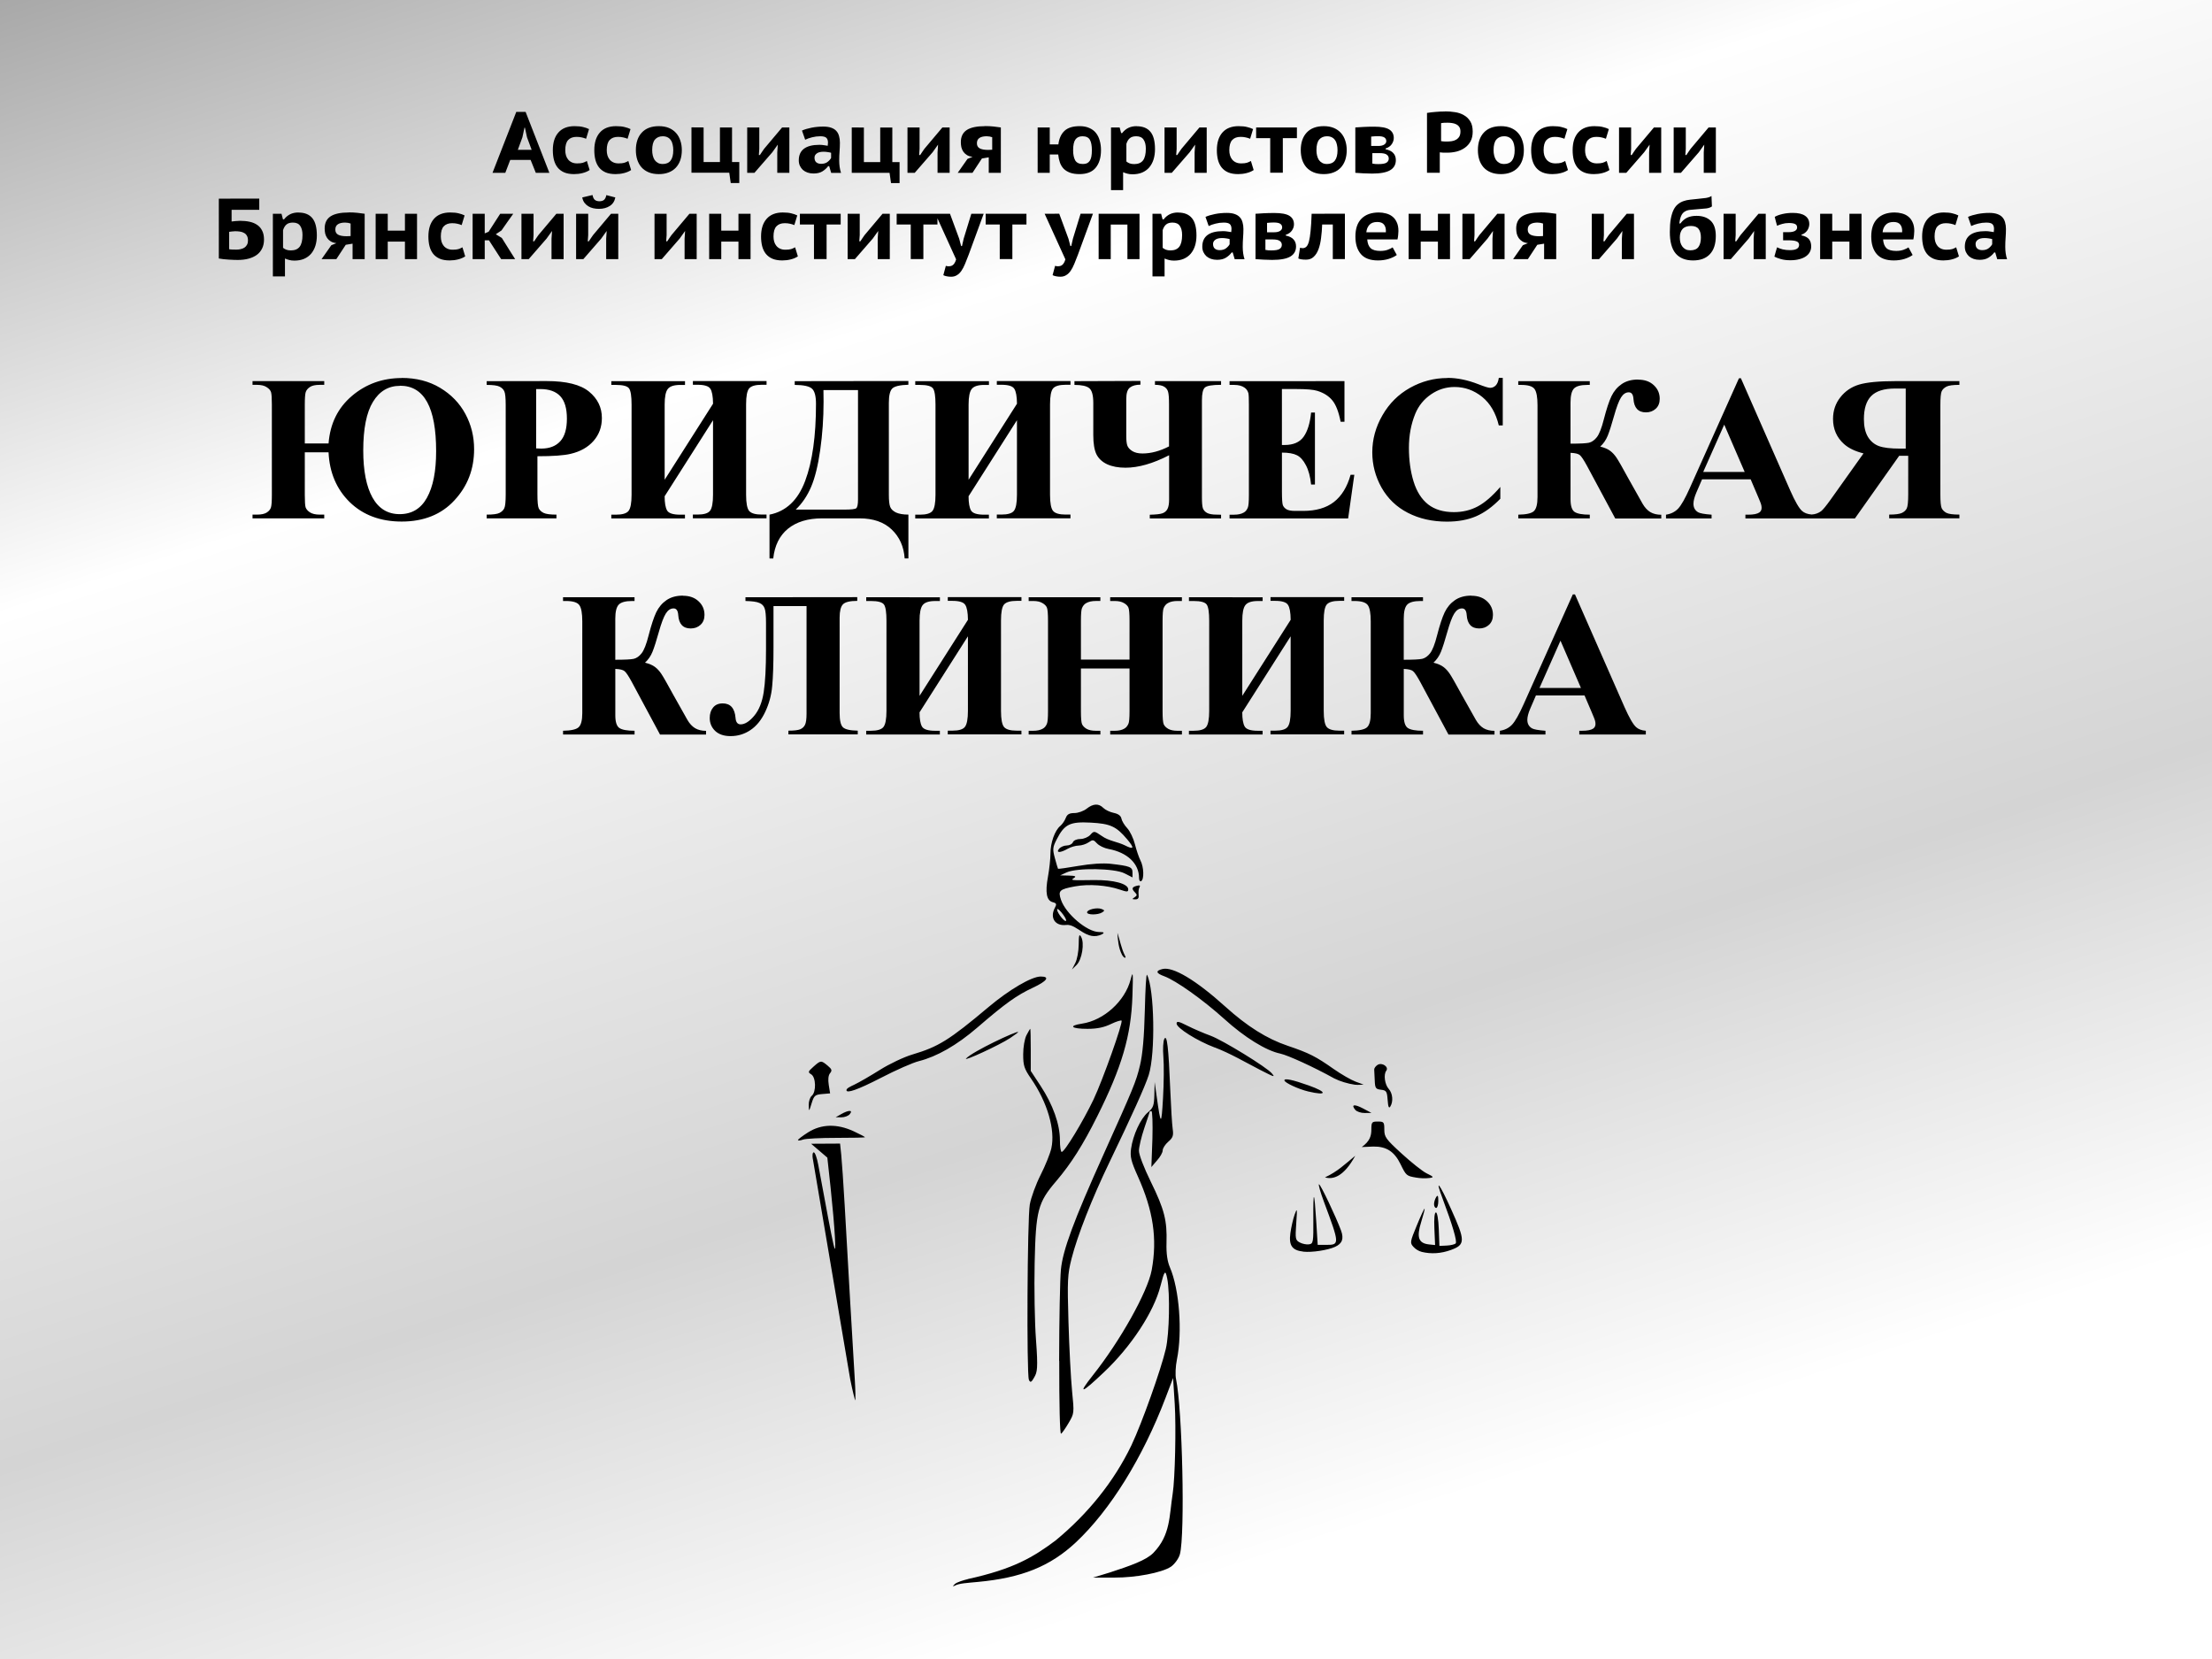 <svg width="1024" height="768" version="1.1" viewBox="0 0 1024 768" xmlns="http://www.w3.org/2000/svg"><rect x="0" y="0" width="1024" height="768" fill="#333333" stroke="none"/><defs><linearGradient id="a" x2="301" y2="917" gradientUnits="userSpaceOnUse"><stop stop-color="#a8a8a8" offset="0"/><stop stop-color="#fff" offset=".28"/><stop stop-color="#d4d4d4" offset=".67"/><stop stop-color="#fff" offset=".9"/></linearGradient></defs><rect width="1024" height="768" fill="url(#a)" stop-color="#000000"/><path d="m448 731c21.2-4.66 30.3-10.1 40.7-17.9 14.8-12.2 27-27.2 35.1-44.1 4.87-10.3 13.6-34.8 15.9-44.6 1.62-6.94 1.99-25.7 0.64-32.5-0.85-4.31-1.27-3.84-3.15 3.5-3.04 11.9-13.5 27.9-26.1 39.8-10.5 10-12.4 10.6-5.34 1.67 12.9-16.2 25.5-38.8 27.4-48.9 2.66-14.5 0.75-27.5-6.41-43.4-3.15-7.04-3.65-9.07-3.14-12.8 0.862-6.29 4.42-14 7.77-16.8 2.51-2.11 2.88-3.14 3.01-8.23l0.14-5.81 0.916 6.5c1.94 13.8 2.2 13.9 2.95 1 0.4-6.88 0.48-15.5 0.176-19.1-0.309-3.7-0.11-7.42 0.446-8.42 1.24-2.21 1.94 3.86 2.76 24 0.313 7.7 0.81 15.7 1.1 17.7 0.445 3.09 0.11 4.06-2.05 5.93-1.42 1.23-2.58 3.03-2.58 4.01 0 0.97-1.15 3.03-2.55 4.57l-2.69 3.15 0.484-13.1c0.19-7.01-0.01-12.8-0.45-12.8-0.437 0-0.8 0.11-0.8 0.25s-1.13 3.56-2.5 7.6-2.49 8.78-2.49 10.5c0 1.83 2.32 7.9 5.47 14.3 6.39 13 7.59 18.1 7.29 28.3-0.15 5.14 0.44 8.71 1.55 11.3 4.4 10.2 5.89 29.9 3.26 42.8-0.624 3.05-0.805 7.1-0.4 9 2.95 13.9 4.23 72 1.79 81.1-0.6 2.22-2.77 4.85-4.2 5.79-4.21 2.76-16.3 5.05-26 5h-10l7.77-2.37c9.45-3.09 16.9-5.67 20.2-9.12 7.96-8.25 7.26-17 8.9-27.4 1.07-6.67 1.62-30.8 0.94-41.5l-0.762-12-3.42 9c-10.6 27.9-25.7 52.2-41.6 67.1-11.9 11.1-25 16.4-45.4 18.3-5.07 0.487-8.48 0.64-10.5 1.66-1.08 0.55-1.31 0.486-0.132-0.67 0.906-0.89 4.46-1.93 6-2.27zm42.3-101c0.035-18.9 0.408-37.9 0.83-42.3 0.86-8.94 5.91-22.6 19.6-53 13.9-30.9 15.2-33.9 17-41.5 1.23-5.16 1.93-13.1 2.24-25.4 0.251-9.86 0.62-17.3 1.03-16.5 3.4 6.52 3.96 36.4 0.764 46.4-1.69 5.28-7.84 18.9-18.2 40.4-8.01 16.6-14.8 33.9-17.5 44.5-1.88 7.42-2.01 9.96-1.43 29.6 0.347 11.8 1.1 26.1 1.66 31.8 1.02 10.2 1 10.3-1.58 14.7-1.44 2.46-3.02 4.72-3.52 5.02-0.534 0.33-0.879-13.5-0.842-33.7zm-114-93.3c-0.333-1.88-0.154-3.25 0.43-3.25 0.55 0 1.48 2.59 2.06 5.75 7.78 42.1 8.29 44.3 7.7 33.2-0.25-4.68-1.14-14.8-1.97-22.5l-1.52-14-7.51-6.43 13.4-0.075 0.55 5.25c0.303 2.89 1.01 13.4 1.58 23.2 0.566 9.9 1.69 29.7 2.51 44 0.813 14.3 1.78 30.6 2.14 36.2s0.442 10.2 0.175 10.2c-0.91-3.25-2.04-8.45-2.27-9.82-5.54-32.8-11.6-68-17.3-102zm100 102c-1.09-2.86-0.724-74.7 0.422-81.1 0.585-3.26 2.84-9.44 5.01-13.7s4.4-9.84 4.96-12.3c1.91-8.52-1.8-21.3-9.41-32.3-3.17-4.6-3.62-6.02-3.62-11.2 0-3.37 0.661-7.22 1.53-8.89 0.84-1.62 1.63-2.95 1.75-2.95s0.224 4.39 0.224 9.75v9.75l4.6 7c5.65 8.59 8.9 17.7 8.9 25 0 3.02 0.371 5.5 0.825 5.5 1.34 0 9.87-14.1 14.7-24.2 4.36-9.2 13.8-35.8 13-36.6-0.224-0.224-2.39 0.375-4.79 1.54-3.11 1.51-6.19 2.28-11 2.28-7.49 0-9.02-1.43-2.51-2.41 10.1-1.51 19.9-10.4 22.5-20.4 1.12-4.3 1.2-3.44 0.844 7.53-0.59 18.4-4.9 33-16.3 55.8-6.59 13.2-12.1 21.9-19 30-8.49 9.91-9.43 13.5-9.97 38-0.255 11.6 0.026 27.5 0.623 35.4 1.01 13.4 0.545 15-0.754 17.3-0.916 1.59-1.77 3.23-2.53 1.23zm127-59.3c-5.17-0.583-6.73-2.84-5.94-8.58 0.377-2.74 1.26-6.58 1.96-8.54 1.18-3.28 1.24-2.97 0.743 4.09-0.5 7.12-0.384 7.72 1.65 8.81 1.2 0.644 3.12 1.03 4.27 0.858 1.97-0.297 2.07-0.904 2-11.8-0.098-13.9 0.439-13.4 1.35 1.25l0.668 10.8h3.94c6.27 0 6.25-0.35-0.996-19.8-1.69-4.54-2.75-8.25-2.34-8.25 0.699 0 7.89 15.1 10.2 21.4 1.39 3.8 0.572 6.04-2.76 7.56-3.41 1.56-10.8 2.67-14.7 2.23zm54.9 0.137c-1.47-0.358-2.93-1.28-3.88-2.34-1.66-1.83-1.59-2.28 1.57-9.93 1.82-4.41 3.43-7.89 3.59-7.74 0.153 0.154-0.564 2.96-1.59 6.24-2.2 6.99-1.23 9.76 3.57 10.3l2.89 0.297-0.329-7.55c-0.207-4.76 0.054-7.55 0.708-7.55 0.602 0 1.16 3.25 1.33 7.75l0.29 7.75 3.36-0.159c1.85-0.088 3.72-0.538 4.17-1 0.784-0.811-1.47-8.52-6.04-20.7-3.73-9.91-1.56-7.28 3.85 4.67 6.69 14.8 6.8 16.6-0.1 19.1-4.5 1.62-9.04 1.92-13.4 0.862zm5.66-22.1c0-0.96 0.452-2.42 0.985-3.25 0.736-1.14 0.973-0.716 0.985 1.75 8e-3 1.79-0.435 3.25-0.985 3.25s-0.99-0.79-0.985-1.75zm-8.28-12.3c-4.46-0.743-4.65-0.917-7.23-6.21-2.85-5.85-6.55-8.25-12.6-8.16l-5.35 0.233c3.8-2.76 4.42-5.16 4.44-8.12 0.019-3.43 0.209-3.69 3-3.69 2.8 0 3 0.25 3 3.75 4.9e-4 3.41 0.724 4.41 8.05 11.1 4.43 4.05 9.57 8.15 11.5 9.11 3.37 1.64 3.56 1.89 1.29 2.18-2.08 0.267-4.36 0.097-6.11-0.193zm-28.2-10.1c-5.32 9.76-10.3 11.1-14 10 5.83-2.71 9.16-6.03 14-10zm-258-7.26c0-0.324 2.11-1.93 4.7-3.57 6.14-3.9 13.4-4.07 21.1-0.514 2.89 1.34 5.25 2.59 5.25 2.76 0 0.174-5.96 0.307-13.2 0.296-7.29-0.011-14.3 0.348-15.5 0.798-1.24 0.45-2.25 0.552-2.25 0.228zm20-12c3.49-2 5.66-2 4 0-0.685 0.825-2.43 1.48-3.87 1.46l-2.63-0.035zm238-2.02c-2.07-2.49-0.43-2.76 3.68-0.592l3.84 2.03-3.13 0.044c-1.72 0.024-3.7-0.642-4.39-1.48zm-253-2.1c-0.058-1.72 0.57-3.69 1.4-4.37 2.14-1.78 1.97-8.62-0.25-9.95-1.6-0.96-1.51-1.26 1.06-3.55 3.34-2.98 3.53-2.99 6.56-0.464 1.95 1.62 2.15 2.24 1.12 3.47-0.8 0.964-1.02 2.91-0.616 5.43l0.63 3.93-3.67 0.31c-3.31 0.281-3.79 0.7-4.9 4.31-1.22 3.95-1.23 3.96-1.33 0.87zm268-2.42c-0.287-4.02-0.584-4.48-3.07-4.77-2.45-0.282-2.77-0.746-2.9-4.25-0.083-2.16-0.195-4.45-0.25-5.07-0.055-0.628 0.65-1.61 1.57-2.19 2.05-1.29 5.35 0.948 4.01 2.72-1.33 1.74-0.695 6.38 1.15 8.42 1.83 2.02 2.17 5.86 0.726 8.14-0.653 1.03-1.01 0.168-1.23-3zm-36.7-3.95c-4.62-1.09-11.1-4.12-11.1-5.17 0-1.08 3.81-0.281 11.3 2.38 8.66 3.08 8.58 4.86-0.125 2.8zm-210-3.27c2.06-0.97 7.32-4.02 11.7-6.77 4.37-2.75 11.1-5.94 15-7.09 12-3.58 16.9-6.53 35.4-22.1 9.25-7.77 19.7-14 24-14 4.44-1e-3 2.96 2.1-3.6 5.17-7.54 3.53-12.7 7.19-25.8 18.5-9.49 8.17-18.7 13.4-27 15.5-2.75 0.675-10.6 4.12-17.4 7.65-11.5 5.93-15.7 7.09-16.1 5.99-0.322-0.969 1.74-1.87 3.8-2.84zm222-2.78c-9.59-5.32-21.4-10.7-25-11.5-6.51-1.33-16.5-7.47-26-16.1-10-9-22.3-17.7-27.7-19.7-3.88-1.4-4.16-2.52-0.855-3.35 4.87-1.22 15.5 5.12 29.1 17.4 10.1 9.13 19.3 14.9 28.8 18.1 10 3.39 13.1 4.95 21.4 10.8 3.51 2.45 8.05 5.07 10.1 5.82l3.72 1.37s-2.68 0.255-4 0.07c-3.3-0.461-7.06-1.63-9.56-2.91zm-55.3-14.3c-8.16-3.07-17.7-9.07-17.7-11.1 0-1.24 0.944-1.05 4.98 0.994 2.74 1.39 7.58 3.48 10.8 4.65 5.65 2.09 26 14.6 28.3 17.4 1.61 1.93 1.36 1.86-5.55-1.67-7.1-3.69-13.6-7.51-20.8-10.3zm-91-7.22c0 0.188-1.69 1.46-3.75 2.82-5.07 3.35-21.8 11-20.4 9.48 2.96-3.26 23.5-12.9 24.2-12.3zm26.4-31.9c0.851-1.65 1.56-5.48 1.58-8.5 0.03-4.45 0.244-5.14 1.12-3.63 1.65 2.85 0.42 10.5-2.09 13l-2.16 2.14zm19.5-14c1.17 3.42 1.79 7.14 3.41 10.4 0.953 1.54-0.217 1.61-1.26-0.177-1.75-3.38-1.94-7.06-2.15-10.2zm-23.7-3.63c-5.14 0.618-7.73-3.31-5.23-7.99 0.898-1.68 0.732-2.1-1.01-2.55-2.87-0.75-3.56-4.47-2.21-11.8 0.63-3.42 1.15-8.25 1.15-10.7 0-5.02 2.01-10.7 4.55-12.8 0.914-0.759 2.05-2.41 2.53-3.67 0.651-1.71 1.66-2.29 3.99-2.29 1.71 0 4.26-0.9 5.66-2 3.09-2.43 5.59-2.54 7.77-0.36 0.9 0.9 3.07 1.93 4.82 2.29 2.07 0.423 3.3 1.33 3.53 2.61 0.194 1.08 1.4 3.09 2.69 4.46s2.89 4.74 3.58 7.47c0.684 2.73 1.84 6.11 2.56 7.5 1.56 2.98 1.75 8.65 0.331 9.53-0.55 0.34-1-0.323-1-1.47 0-6.67-5.44-11.8-14.1-13.4-1.99-0.36-4.41-1.53-5.38-2.6-1.59-1.75-1.97-1.8-3.86-0.48-1.15 0.808-3.23 1.48-4.62 1.5-1.39 0.019-3.65 0.679-5.03 1.46-3.49 2-5.66 2-4 0 0.685-0.825 2.27-1.5 3.52-1.5s2.53-0.675 2.85-1.5c0.327-0.852 1.82-1.5 3.45-1.5 1.58 0 3.66-0.862 4.61-1.92 1.7-1.88 1.8-1.87 5.29 0.5 3.16 2.31 7.5 2.77 10.6 4.31 4.36 2.22 4.69 1.42 1.13-2.8-4.98-5.92-7.75-7.19-16.8-7.67-9.65-0.517-12.2 0.722-15.8 7.81-1.86 3.64-1.94 4.5-0.813 8.66 0.688 2.54 1.34 4.73 1.45 4.89 0.109 0.151 4.38-0.446 9.48-1.33 5.8-1 11.4-1.36 14.9-0.963 8.95 1.02 10.1 1.48 10.1 4.02v2.28l-3.71-1.89c-4.62-2.35-22-2.63-26.8-0.428l-3 1.37 4 0.097c2.97 0.072 3.61 0.346 2.5 1.07-1.8 1.16-1.77 1.16 9.14 1.01 9.18-0.132 15.9 1.69 15.9 4.32 0 1.22-0.558 1.24-3.81 0.122-6.04-2.08-14.4-2.7-20.8-1.53-7.27 1.34-7.96 2-6.52 6.23 2.2 6.47 12 14.8 17.5 14.9 2.37 0.012 2.75 0.244 1.6 0.985-7.23 3.69-11.6-4.86-16.7-4.25zm-1.45-4.83c-1.21-1.64-2.41-2.78-2.67-2.53-0.684 0.684 2.7 5.52 3.87 5.52 0.554 0 0.013-1.34-1.2-2.99zm11.1-0.993c0-1.32 4.58-2.4 6.72-1.57 1.48 0.567 1.51 0.795 0.252 1.59-1.95 1.24-6.97 1.22-6.97-0.02zm22-6.99c1.19-0.751 1.24-1.2 0.25-2.18-1.74-1.74-1.55-2.53 0.76-3.13 1.35-0.35 1.77-0.147 1.28 0.633-0.396 0.636-0.59 2.17-0.43 3.41 0.209 1.62-0.219 2.25-1.53 2.23-1.53-0.013-1.58-0.166-0.33-0.96z"/><path d="m186 175c-8.87 0-16.6 2.77-23.1 8.3-6.47 5.5-10.1 12.8-10.8 22h-11v-18c0-2.94 0.141-4.86 0.422-5.77 0.312-0.938 0.969-1.73 1.97-2.39s2.5-0.984 4.5-0.984h2.11v-1.73h-33.2v1.73h2.11c1.91 0 3.39 0.359 4.45 1.08 1.09 0.688 1.77 1.47 2.02 2.34 0.25 0.844 0.375 2.75 0.375 5.72v41.8c0 2.94-0.141 4.88-0.422 5.81-0.281 0.906-0.922 1.69-1.92 2.34s-2.5 0.984-4.5 0.984h-2.11v1.73h33.2v-1.73h-2.11c-1.91 0-3.41-0.344-4.5-1.03-1.06-0.719-1.73-1.5-2.02-2.34-0.25-0.875-0.375-2.8-0.375-5.77v-19.7h11c0.438 9.41 3.72 17.1 9.84 23.1 6.16 5.97 14.2 8.95 24 8.95 10.2 0 18.4-3.27 24.4-9.8 6.09-6.53 9.14-14.4 9.14-23.7 0-5.91-1.34-11.3-4.03-16.3s-6.58-9.03-11.7-12.1c-5.09-3.06-11-4.59-17.9-4.59zm484 0c-6.06 0-11.8 1.5-17.2 4.5-5.37 3-9.66 7.22-12.8 12.7-3.16 5.44-4.73 11.2-4.73 17.2 0 5.75 1.42 11.2 4.27 16.3 2.88 5.09 6.94 9 12.2 11.7 5.28 2.72 11.3 4.08 18.1 4.08 5.16 0 9.66-0.828 13.5-2.48 3.88-1.69 7.59-4.39 11.2-8.11v-5.48c-3.69 4.28-7.2 7.3-10.5 9.05-3.31 1.75-6.97 2.62-11 2.62-4.88 0-8.84-1.19-11.9-3.56-3.06-2.41-5.31-5.94-6.75-10.6-1.44-4.69-2.16-9.88-2.16-15.6 0-5.78 0.984-11 2.95-15.8 1.53-3.69 3.95-6.67 7.27-8.95 3.31-2.28 6.95-3.42 10.9-3.42 4.75 0 9 1.53 12.8 4.59 3.75 3.06 6.31 7.47 7.69 13.2h1.83v-22h-1.83c-0.219 1.59-0.703 2.77-1.45 3.52-0.719 0.719-1.58 1.08-2.58 1.08-0.781 0-2.61-0.563-5.48-1.69-4.97-1.94-9.69-2.91-14.2-2.91zm135 0.141-22.7 50.7c-2.16 4.84-3.97 8.05-5.44 9.61-1.47 1.53-3.34 2.47-5.62 2.81v1.73h21.1v-1.73c-3.31-0.25-5.39-0.625-6.23-1.12-1.44-0.844-2.16-2.16-2.16-3.94 0-1.34 0.438-3.05 1.31-5.11l2.67-6.19h22.5l3.38 7.92c0.875 2.06 1.34 3.23 1.41 3.52 0.188 0.594 0.281 1.17 0.281 1.73 0 0.937-0.344 1.66-1.03 2.16-1 0.687-2.73 1.03-5.2 1.03h-1.27v1.73h50.7l20.5-29h4.17v17.8c0 3.44-0.219 5.61-0.656 6.52-0.406 0.875-1.14 1.58-2.2 2.11s-3.05 0.797-5.95 0.797v1.73h32.5v-1.73c-2.94 0-4.94-0.266-6-0.797-1.03-0.562-1.77-1.28-2.2-2.16-0.406-0.875-0.609-3.03-0.609-6.47v-41.2c0-3.44 0.203-5.59 0.609-6.47 0.438-0.906 1.19-1.62 2.25-2.16s3.05-0.797 5.95-0.797v-1.73h-29.5c-7.69 0-13.3 0.531-16.9 1.59-3.56 1.06-6.47 3.03-8.72 5.91-2.25 2.84-3.38 6.19-3.38 10 0 4.69 1.69 8.56 5.06 11.6 2.16 1.94 5.17 3.39 9.05 4.36l-15.3 21.5c-2 2.78-3.42 4.52-4.27 5.2-1.27 0.964-2.75 1.49-4.43 1.59-1.93-0.159-3.42-0.719-4.48-1.68-1.41-1.28-3.2-4.39-5.39-9.33l-22.9-52.1zm-46.7 0.562c-3.03 0-5.56 0.703-7.59 2.11-2 1.37-3.58 3.25-4.73 5.62-1.12 2.37-2.3 5.94-3.52 10.7-1.03 4.06-2.11 6.81-3.23 8.25-1.12 1.41-2.34 2.27-3.66 2.58-1.31 0.281-4.16 0.422-8.53 0.422v-19c0-3.19 0.516-5.34 1.55-6.47 1.06-1.16 3.16-1.73 6.28-1.73h1.08v-1.73h-33.1v1.73h1.36c3.22 0 5.28 0.641 6.19 1.92 0.906 1.28 1.36 3.78 1.36 7.5v42.5c0 3.34-0.578 5.53-1.73 6.56-1.12 1-3.52 1.53-7.17 1.59v1.73h33.1v-1.73c-3.41 0-5.75-0.422-7.03-1.27-1.25-0.844-1.88-2.8-1.88-5.86v-21.5c2.16 0.094 3.58 0.438 4.27 1.03 0.719 0.562 1.83 2.22 3.33 4.97l13.1 24.4h21.3v-1.73c-1.97 0-3.66-0.406-5.06-1.22-1.38-0.844-2.56-2.12-3.56-3.84l-6.47-11.5c-2.87-5.28-4.75-8.56-5.62-9.84-0.875-1.31-1.86-2.38-2.95-3.19-1.06-0.812-2.59-1.47-4.59-1.97 1.5-1.38 2.66-3.06 3.47-5.06 0.812-2.03 1.78-5.06 2.91-9.09 1.16-4.12 2.23-6.98 3.23-8.58s2.2-2.39 3.61-2.39c1.31 0 2.03 1.03 2.16 3.09 0.281 4.12 2.2 6.19 5.77 6.19 1.81 0 3.33-0.563 4.55-1.69 1.22-1.12 1.83-2.66 1.83-4.59 0-2.5-0.906-4.59-2.72-6.28-1.81-1.72-4.22-2.58-7.22-2.58zm-533 0.75v1.73c2.91 0 4.89 0.266 5.95 0.797s1.8 1.25 2.2 2.16c0.438 0.875 0.656 3.03 0.656 6.47v41.2c0 3.44-0.219 5.59-0.656 6.47-0.406 0.875-1.14 1.59-2.2 2.16-1.03 0.531-3.02 0.797-5.95 0.797v1.73h32.3v-1.73c-2.87 0-4.86-0.266-5.95-0.797-1.06-0.531-1.81-1.23-2.25-2.11-0.406-0.906-0.609-3.08-0.609-6.52v-17.6c7.22 0 12.3-0.375 15.4-1.12 4.5-1.06 8.03-3.06 10.6-6 2.56-2.94 3.84-6.47 3.84-10.6 0-4.87-1.98-8.94-5.95-12.2-3.97-3.25-10.5-4.88-19.6-4.88zm57.7 0v1.73h2.11c3.34 0 5.39 0.562 6.14 1.69 0.75 1.12 1.12 3.59 1.12 7.41v41.8c0 3.78-0.469 6.27-1.41 7.45-0.938 1.16-2.89 1.73-5.86 1.73h-2.11v1.73h34.1v-1.73h-2.2c-3.31 0-5.34-0.656-6.09-1.97-0.75-1.34-1.12-3.53-1.12-6.56l22.4-35.2v34.5c0 3.78-0.469 6.27-1.41 7.45-0.906 1.16-2.84 1.73-5.81 1.73h-2.11v1.73h34.1v-1.73h-2.2c-2.91 0-4.84-0.547-5.81-1.64-0.969-1.12-1.45-3.64-1.45-7.55v-41.8c0-3.81 0.469-6.28 1.41-7.41 0.969-1.12 2.92-1.69 5.86-1.69h2.2v-1.73h-34.1v1.73h2.11c3.19 0 5.17 0.609 5.95 1.83 0.812 1.19 1.23 3.5 1.27 6.94l-22.4 35.2v-34.8c0-3.59 0.484-6 1.45-7.22 0.969-1.25 2.89-1.88 5.77-1.88h2.2v-1.73zm84.9 0v1.73c4.09 0.031 6.75 0.609 7.97 1.73 1.25 1.09 1.88 3.44 1.88 7.03 0 14.9-1.67 26.8-5.02 35.7-3.31 8.87-8.83 14.1-16.5 15.6v20.3h1.73c0.625-5.97 2.91-10.6 6.84-13.8 3.97-3.19 9.22-4.78 15.8-4.78h17.3c6.31 0 11.3 1.72 14.9 5.16 3.62 3.44 5.62 7.91 6 13.4h1.73v-20.3c-2.44 0-4.36-0.328-5.77-0.984-1.38-0.688-2.27-1.56-2.67-2.62-0.406-1.06-0.609-2.94-0.609-5.62v-42.5c0-3.41 0.531-5.62 1.59-6.66s3.55-1.61 7.45-1.73v-1.73zm55.8 0v1.73h2.11c3.34 0 5.39 0.562 6.14 1.69 0.75 1.12 1.12 3.59 1.12 7.41v41.8c0 3.78-0.469 6.27-1.41 7.45-0.938 1.16-2.89 1.73-5.86 1.73h-2.11v1.73h34.1v-1.73h-2.2c-3.31 0-5.34-0.656-6.09-1.97-0.75-1.34-1.12-3.53-1.12-6.56l22.4-35.2v34.5c0 3.78-0.469 6.27-1.41 7.45-0.906 1.16-2.84 1.73-5.81 1.73h-2.11v1.73h34.1v-1.73h-2.2c-2.91 0-4.84-0.547-5.81-1.64-0.969-1.12-1.45-3.64-1.45-7.55v-41.8c0-3.81 0.469-6.28 1.41-7.41 0.969-1.12 2.92-1.69 5.86-1.69h2.2v-1.73h-34.1v1.73h2.11c3.19 0 5.17 0.609 5.95 1.83 0.812 1.19 1.23 3.5 1.27 6.94l-22.4 35.2v-34.8c0-3.59 0.484-6 1.45-7.22 0.969-1.25 2.89-1.88 5.77-1.88h2.2v-1.73zm73.7 0v1.73c3.31 0 5.59 0.5 6.84 1.5s1.88 3.28 1.88 6.84v14.9c0 3.88 0.484 6.83 1.45 8.86 1 2 2.66 3.55 4.97 4.64 2.34 1.06 5.17 1.59 8.48 1.59 6 0 12.7-1.92 20.2-5.77v20.5c0 1.94-0.25 3.39-0.75 4.36s-1.28 1.64-2.34 2.02c-1.03 0.375-2.98 0.594-5.86 0.656v1.73h33v-1.73c-1.06-0.031-1.77-0.047-2.11-0.047-1.94 0-3.41-0.266-4.41-0.797-0.969-0.562-1.61-1.3-1.92-2.2-0.281-0.938-0.422-2.59-0.422-4.97v-44.9c0-3.16 0.453-5.14 1.36-5.95 0.906-0.844 3.41-1.27 7.5-1.27v-1.73h-30.6v1.73c1.94 0 3.38 0.297 4.31 0.891s1.53 1.39 1.78 2.39c0.281 1 0.422 2.91 0.422 5.72v19.5c-4.25 2.19-8.34 3.28-12.3 3.28-1.94 0-3.52-0.375-4.73-1.12-1.22-0.781-1.98-1.66-2.3-2.62s-0.469-2.42-0.469-4.36v-17.1c0-2.72 0.578-4.5 1.73-5.34 1.16-0.875 2.77-1.31 4.83-1.31v-1.73zm71.8 0v1.73h2.11c2.06 0 3.69 0.438 4.88 1.31 0.844 0.594 1.42 1.44 1.73 2.53 0.156 0.656 0.234 2.42 0.234 5.3v41.8c0 3.19-0.172 5.16-0.516 5.91-0.438 1.06-1.06 1.81-1.88 2.25-1.12 0.656-2.61 0.984-4.45 0.984h-2.11v1.73h54.9l2.86-20.2h-1.73c-1.56 5.62-4.14 9.81-7.73 12.6-3.56 2.75-8.31 4.12-14.2 4.12h-3.8c-1.81 0-3.12-0.25-3.94-0.75s-1.38-1.14-1.69-1.92c-0.281-0.781-0.422-2.92-0.422-6.42v-17.9c3.03 0 5.34 0.406 6.94 1.22 1.59 0.781 2.98 2.33 4.17 4.64 1.22 2.31 2.02 5.28 2.39 8.91h1.78v-33.3h-1.78c-0.5 4.94-1.66 8.67-3.47 11.2s-4.73 3.8-8.77 3.8h-1.27v-25.9h6.56c4.81 0 8.09 0.281 9.84 0.844 3 0.938 5.31 2.41 6.94 4.41 1.66 2 2.94 5.3 3.84 9.89h1.78v-18.8zm-384 2.11c11.2 0 16.7 10.1 16.7 30.3 0 9.34-1.42 16.5-4.27 21.6-2.81 5.03-7 7.55-12.6 7.55-5.53 0-9.73-2.56-12.6-7.69-2.84-5.12-4.27-12.4-4.27-21.8 0-10.1 1.5-17.6 4.5-22.5 3-4.94 7.16-7.41 12.5-7.41zm692 1.31h5.02v27.8h-2.67c-4.34 0-7.59-0.391-9.75-1.17-2.16-0.812-3.86-2.25-5.11-4.31-1.22-2.09-1.83-4.81-1.83-8.16 0-4.84 1.12-8.42 3.38-10.7 2.28-2.31 5.94-3.47 11-3.47zm-629 0.234h1.92c4.09 0 7.17 1.09 9.23 3.28s3.09 5.64 3.09 10.4c0 4.75-1.03 8.27-3.09 10.5-2.06 2.25-5 3.38-8.81 3.38-0.531 0-1.31-0.031-2.34-0.094zm133 0.469h16v50.6c0 2.31-0.281 3.69-0.844 4.12-0.531 0.406-2.33 0.609-5.39 0.609h-22.6c2.97-2.84 5.34-6.33 7.12-10.5 1.78-4.16 3.19-9.86 4.22-17.1 1.03-7.25 1.55-14.7 1.55-22.3zm417 16 9.47 21.9h-19.2zm-70.1 78.6-22.7 50.7c-2.16 4.84-3.97 8.05-5.44 9.61-1.47 1.53-3.34 2.47-5.62 2.81v1.73h21.1v-1.73c-3.31-0.25-5.39-0.625-6.23-1.12-1.44-0.844-2.16-2.16-2.16-3.94 0-1.34 0.438-3.05 1.31-5.11l2.67-6.19h22.5l3.38 7.92c0.875 2.06 1.34 3.23 1.41 3.52 0.188 0.594 0.281 1.17 0.281 1.73 0 0.937-0.344 1.66-1.03 2.16-1 0.687-2.73 1.03-5.2 1.03h-1.27v1.73h30.8v-1.73c-1.94-0.156-3.44-0.719-4.5-1.69-1.41-1.28-3.2-4.39-5.39-9.33l-22.9-52.1zm-412 0.562c-3.03 0-5.56 0.703-7.59 2.11-2 1.37-3.58 3.25-4.73 5.62-1.12 2.37-2.3 5.94-3.52 10.7-1.03 4.06-2.11 6.81-3.23 8.25-1.12 1.41-2.34 2.27-3.66 2.58-1.31 0.281-4.16 0.422-8.53 0.422v-19c0-3.19 0.516-5.34 1.55-6.47 1.06-1.16 3.16-1.73 6.28-1.73h1.08v-1.73h-33.1v1.73h1.36c3.22 0 5.28 0.641 6.19 1.92s1.36 3.78 1.36 7.5v42.5c0 3.34-0.578 5.53-1.73 6.56-1.12 1-3.52 1.53-7.17 1.59v1.73h33.1v-1.73c-3.41 0-5.75-0.422-7.03-1.27-1.25-0.844-1.88-2.8-1.88-5.86v-21.5c2.16 0.094 3.58 0.438 4.27 1.03 0.719 0.562 1.83 2.22 3.33 4.97l13.1 24.4h21.3v-1.73c-1.97 0-3.66-0.406-5.06-1.22-1.38-0.844-2.56-2.12-3.56-3.84l-6.47-11.5c-2.88-5.28-4.75-8.56-5.62-9.84-0.875-1.31-1.86-2.38-2.95-3.19-1.06-0.812-2.59-1.47-4.59-1.97 1.5-1.38 2.66-3.06 3.47-5.06 0.812-2.03 1.78-5.06 2.91-9.09 1.16-4.12 2.23-6.98 3.23-8.58s2.2-2.39 3.61-2.39c1.31 0 2.03 1.03 2.16 3.09 0.281 4.12 2.2 6.19 5.77 6.19 1.81 0 3.33-0.563 4.55-1.69 1.22-1.12 1.83-2.66 1.83-4.59 0-2.5-0.906-4.59-2.72-6.28-1.81-1.72-4.22-2.58-7.22-2.58zm365 0c-3.03 0-5.56 0.703-7.59 2.11-2 1.37-3.58 3.25-4.73 5.62-1.12 2.37-2.3 5.94-3.52 10.7-1.03 4.06-2.11 6.81-3.23 8.25-1.12 1.41-2.34 2.27-3.66 2.58-1.31 0.281-4.16 0.422-8.53 0.422v-19c0-3.19 0.516-5.34 1.55-6.47 1.06-1.16 3.16-1.73 6.28-1.73h1.08v-1.73h-33.1v1.73h1.36c3.22 0 5.28 0.641 6.19 1.92s1.36 3.78 1.36 7.5v42.5c0 3.34-0.578 5.53-1.73 6.56-1.12 1-3.52 1.53-7.17 1.59v1.73h33.1v-1.73c-3.41 0-5.75-0.422-7.03-1.27-1.25-0.844-1.88-2.8-1.88-5.86v-21.5c2.16 0.094 3.58 0.438 4.27 1.03 0.719 0.562 1.83 2.22 3.33 4.97l13.1 24.4h21.3v-1.73c-1.97 0-3.66-0.406-5.06-1.22-1.38-0.844-2.56-2.12-3.56-3.84l-6.47-11.5c-2.88-5.28-4.75-8.56-5.62-9.84-0.875-1.31-1.86-2.38-2.95-3.19-1.06-0.812-2.59-1.47-4.59-1.97 1.5-1.38 2.66-3.06 3.47-5.06 0.812-2.03 1.78-5.06 2.91-9.09 1.16-4.12 2.23-6.98 3.23-8.58s2.2-2.39 3.61-2.39c1.31 0 2.03 1.03 2.16 3.09 0.281 4.12 2.2 6.19 5.77 6.19 1.81 0 3.33-0.563 4.55-1.69 1.22-1.12 1.83-2.66 1.83-4.59 0-2.5-0.906-4.59-2.72-6.28-1.81-1.72-4.22-2.58-7.22-2.58zm-336 0.75v1.73c3.09 0.062 5.23 0.359 6.42 0.891 1.22 0.5 2.03 1.33 2.44 2.48 0.438 1.12 0.656 3.39 0.656 6.8v12c0 8.78-0.359 15.5-1.08 20.1-0.719 4.62-2.19 8.27-4.41 10.9-2.22 2.62-4.31 3.94-6.28 3.94-1.41 0-2.19-1-2.34-3-0.375-4.47-2.36-6.7-5.95-6.7-1.94 0-3.42 0.641-4.45 1.92-1.03 1.25-1.55 2.86-1.55 4.83 0 2.37 0.844 4.38 2.53 6 1.69 1.59 4.06 2.39 7.12 2.39 3.38 0 6.45-0.938 9.23-2.81s5.05-4.67 6.8-8.39c1.78-3.75 2.86-7.7 3.23-11.9 0.406-4.16 0.609-10.2 0.609-18.1v-19h15.3v49.8c0 2.47-0.234 4.19-0.703 5.16-0.469 0.969-1.23 1.67-2.3 2.11-1.03 0.406-2.83 0.609-5.39 0.609v1.73h32.1v-1.73c-3.59-0.062-5.89-0.594-6.89-1.59-1-1-1.5-3.19-1.5-6.56v-44.2c0-2.97 0.5-5 1.5-6.09s3.22-1.64 6.66-1.64v-1.73zm55.9 0v1.73h2.11c3.34 0 5.39 0.562 6.14 1.69 0.75 1.12 1.12 3.59 1.12 7.41v41.8c0 3.78-0.469 6.27-1.41 7.45-0.938 1.16-2.89 1.73-5.86 1.73h-2.11v1.73h34.1v-1.73h-2.2c-3.31 0-5.34-0.656-6.09-1.97-0.75-1.34-1.12-3.53-1.12-6.56l22.4-35.2v34.5c0 3.78-0.469 6.27-1.41 7.45-0.906 1.16-2.84 1.73-5.81 1.73h-2.11v1.73h34.1v-1.73h-2.2c-2.91 0-4.84-0.547-5.81-1.64-0.969-1.12-1.45-3.64-1.45-7.55v-41.8c0-3.81 0.469-6.28 1.41-7.41 0.969-1.12 2.92-1.69 5.86-1.69h2.2v-1.73h-34.1v1.73h2.11c3.19 0 5.17 0.609 5.95 1.83 0.812 1.19 1.23 3.5 1.27 6.94l-22.4 35.2v-34.8c0-3.59 0.484-6 1.45-7.22 0.969-1.25 2.89-1.88 5.77-1.88h2.2v-1.73zm75.2 0v1.73h2.11c1.78 0 3.19 0.312 4.22 0.938 1.06 0.594 1.77 1.3 2.11 2.11s0.516 2.84 0.516 6.09v41.8c0 3.19-0.172 5.16-0.516 5.91-0.438 1.06-1.06 1.81-1.88 2.25-1.12 0.656-2.61 0.984-4.45 0.984h-2.11v1.73h33.2v-1.73h-2.11c-1.78 0-3.2-0.297-4.27-0.891-1.03-0.625-1.73-1.34-2.11-2.16-0.344-0.812-0.516-2.84-0.516-6.09v-19.7h22.5v19.7c0 3.19-0.172 5.16-0.516 5.91-0.469 1.06-1.11 1.81-1.92 2.25-1.09 0.656-2.58 0.984-4.45 0.984h-2.06v1.73h33.2v-1.73h-2.06c-1.78 0-3.2-0.297-4.27-0.891-1.06-0.625-1.77-1.34-2.11-2.16s-0.516-2.84-0.516-6.09v-41.8c0-3.19 0.172-5.16 0.516-5.91 0.469-1.06 1.11-1.81 1.92-2.25 1.09-0.656 2.58-0.984 4.45-0.984h2.06v-1.73h-33.2v1.73h2.06c1.78 0 3.2 0.312 4.27 0.938 1.06 0.594 1.77 1.3 2.11 2.11s0.516 2.84 0.516 6.09v18h-22.5v-18c0-3.19 0.172-5.16 0.516-5.91 0.469-1.06 1.11-1.81 1.92-2.25 1.12-0.656 2.61-0.984 4.45-0.984h2.11v-1.73zm74.2 0v1.73h2.11c3.34 0 5.39 0.562 6.14 1.69 0.75 1.12 1.12 3.59 1.12 7.41v41.8c0 3.78-0.469 6.27-1.41 7.45-0.938 1.16-2.89 1.73-5.86 1.73h-2.11v1.73h34.1v-1.73h-2.2c-3.31 0-5.34-0.656-6.09-1.97-0.75-1.34-1.12-3.53-1.12-6.56l22.4-35.2v34.5c0 3.78-0.469 6.27-1.41 7.45-0.906 1.16-2.84 1.73-5.81 1.73h-2.11v1.73h34.1v-1.73h-2.2c-2.91 0-4.84-0.547-5.81-1.64-0.969-1.12-1.45-3.64-1.45-7.55v-41.8c0-3.81 0.469-6.28 1.41-7.41 0.969-1.12 2.92-1.69 5.86-1.69h2.2v-1.73h-34.1v1.73h2.11c3.19 0 5.17 0.609 5.95 1.83 0.812 1.19 1.23 3.5 1.27 6.94l-22.4 35.2v-34.8c0-3.59 0.484-6 1.45-7.22 0.969-1.25 2.89-1.88 5.77-1.88h2.2v-1.73zm172 20.1 9.47 21.9h-19.2z"/><path d="m669 51.6c-1.47 0-2.93 0.068-4.4 0.201-1.47 0.107-2.8 0.265-4 0.479v27.7h5.92v-9.46c0.16 0.027 0.399 0.053 0.719 0.08s0.653 0.053 1 0.08h1.72c1.49 0 2.95-0.175 4.36-0.521 1.41-0.373 2.67-0.945 3.76-1.72 1.12-0.773 2.01-1.77 2.68-3 0.667-1.25 1-2.76 1-4.52 0-2-0.387-3.6-1.16-4.8-0.773-1.23-1.77-2.17-3-2.84-1.2-0.693-2.56-1.15-4.08-1.36-1.52-0.24-3.03-0.361-4.52-0.361zm-430 0.201-11 28.2h5.92l2.28-5.96h9.44l2.4 5.96h6.28l-11-28.2zm431 5c0.747 0 1.48 0.053 2.2 0.16 0.747 0.107 1.4 0.306 1.96 0.6 0.587 0.293 1.05 0.707 1.4 1.24 0.347 0.507 0.52 1.19 0.52 2.04 0 1.01-0.185 1.83-0.559 2.44-0.373 0.587-0.867 1.05-1.48 1.4-0.587 0.347-1.27 0.573-2.04 0.68-0.773 0.107-1.55 0.16-2.32 0.16h-0.559c-0.213-0.027-0.454-0.039-0.721-0.039-0.267-0.027-0.52-0.053-0.76-0.08s-0.413-0.053-0.52-0.08v-8.32c0.32-0.08 0.734-0.133 1.24-0.16 0.533-0.027 1.08-0.039 1.64-0.039zm-404 1.6c-3.28 0-5.79 0.986-7.52 2.96-1.71 1.95-2.56 4.67-2.56 8.16 0 1.65 0.173 3.16 0.52 4.52 0.347 1.33 0.906 2.49 1.68 3.48 0.8 0.987 1.81 1.75 3.04 2.28 1.25 0.533 2.79 0.799 4.6 0.799 1.36 0 2.67-0.16 3.92-0.48 1.28-0.32 2.37-0.785 3.28-1.4l-1.28-4.2c-0.587 0.347-1.21 0.627-1.88 0.84-0.64 0.187-1.52 0.281-2.64 0.281-0.933 0-1.75-0.16-2.44-0.48-0.693-0.32-1.27-0.76-1.72-1.32-0.453-0.56-0.787-1.2-1-1.92-0.213-0.747-0.32-1.55-0.32-2.4 0-2.16 0.44-3.72 1.32-4.68 0.907-0.987 2.2-1.48 3.88-1.48 0.907 0 1.69 0.08 2.36 0.24 0.693 0.133 1.39 0.347 2.08 0.641l1.36-4.48c-0.8-0.4-1.72-0.719-2.76-0.959-1.01-0.267-2.32-0.4-3.92-0.4zm19.2 0c-3.28 0-5.79 0.986-7.52 2.96-1.71 1.95-2.56 4.67-2.56 8.16 0 1.65 0.175 3.16 0.521 4.52 0.347 1.33 0.906 2.49 1.68 3.48 0.8 0.987 1.81 1.75 3.04 2.28 1.25 0.533 2.79 0.799 4.6 0.799 1.36 0 2.67-0.16 3.92-0.48 1.28-0.32 2.37-0.785 3.28-1.4l-1.28-4.2c-0.587 0.347-1.21 0.627-1.88 0.84-0.64 0.187-1.52 0.281-2.64 0.281-0.933 0-1.75-0.16-2.44-0.48-0.693-0.32-1.27-0.76-1.72-1.32-0.453-0.56-0.787-1.2-1-1.92-0.213-0.747-0.318-1.55-0.318-2.4 0-2.16 0.438-3.72 1.32-4.68 0.907-0.987 2.2-1.48 3.88-1.48 0.907 0 1.69 0.08 2.36 0.24 0.693 0.133 1.39 0.347 2.08 0.641l1.36-4.48c-0.8-0.4-1.72-0.719-2.76-0.959-1.01-0.267-2.32-0.4-3.92-0.4zm19.8 0c-3.41 0-6.04 0.986-7.88 2.96-1.84 1.97-2.76 4.69-2.76 8.16 0 1.57 0.214 3.04 0.641 4.4 0.427 1.33 1.08 2.51 1.96 3.52 0.88 0.987 1.99 1.76 3.32 2.32s2.91 0.84 4.72 0.84c1.68 0 3.17-0.253 4.48-0.76 1.33-0.507 2.45-1.24 3.36-2.2s1.6-2.12 2.08-3.48c0.48-1.39 0.719-2.93 0.719-4.64 0-1.6-0.226-3.07-0.68-4.4-0.427-1.36-1.08-2.53-1.96-3.52-0.88-1.01-1.99-1.8-3.32-2.36s-2.89-0.84-4.68-0.84zm151-1e-3c-3.81 0-6.64 0.599-8.48 1.8-1.81 1.2-2.72 3.07-2.72 5.6 0 0.8 0.08 1.59 0.24 2.36 0.187 0.747 0.493 1.44 0.92 2.08 0.427 0.613 0.986 1.13 1.68 1.56 0.693 0.427 1.56 0.692 2.6 0.799l-2.36 0.961-4.52 6.44h6.84l4.36-6.64 3.16-0.52v7.16h5.6v-21c-0.96-0.16-2.08-0.306-3.36-0.439s-2.6-0.199-3.96-0.199zm43.8 0c-3.15 0-5.49 0.733-7.04 2.2-1.55 1.47-2.48 3.55-2.8 6.24h-4v-7.84h-5.6v21h5.6v-8.48h3.92c0.133 1.39 0.401 2.64 0.801 3.76s0.986 2.08 1.76 2.88c0.8 0.773 1.79 1.37 2.96 1.8 1.2 0.427 2.64 0.639 4.32 0.639 3.36 0 5.85-0.973 7.48-2.92 1.65-1.97 2.48-4.69 2.48-8.16 0-1.63-0.2-3.12-0.6-4.48-0.373-1.36-0.962-2.53-1.76-3.52-0.8-0.987-1.82-1.75-3.08-2.28-1.23-0.56-2.71-0.84-4.44-0.84zm26.4 1e-3c-1.47 0-2.75 0.265-3.84 0.799s-2.05 1.33-2.88 2.4h-0.479l-0.68-2.6h-4v29h5.6v-8.28c0.667 0.293 1.33 0.52 2 0.68 0.667 0.187 1.45 0.281 2.36 0.281 1.68 0 3.16-0.267 4.44-0.801 1.31-0.56 2.4-1.35 3.28-2.36 0.88-1.04 1.55-2.27 2-3.68 0.453-1.44 0.68-3.04 0.68-4.8 0-3.68-0.708-6.36-2.12-8.04-1.41-1.71-3.53-2.56-6.36-2.56zm47.2 0c-3.28 0-5.79 0.986-7.52 2.96-1.71 1.95-2.56 4.67-2.56 8.16 0 1.65 0.175 3.16 0.521 4.52 0.347 1.33 0.906 2.49 1.68 3.48 0.8 0.987 1.81 1.75 3.04 2.28 1.25 0.533 2.79 0.799 4.6 0.799 1.36 0 2.67-0.16 3.92-0.48 1.28-0.32 2.37-0.785 3.28-1.4l-1.28-4.2c-0.587 0.347-1.21 0.627-1.88 0.84-0.64 0.187-1.52 0.281-2.64 0.281-0.933 0-1.75-0.16-2.44-0.48-0.693-0.32-1.27-0.76-1.72-1.32-0.453-0.56-0.787-1.2-1-1.92-0.213-0.747-0.318-1.55-0.318-2.4 0-2.16 0.438-3.72 1.32-4.68 0.907-0.987 2.2-1.48 3.88-1.48 0.907 0 1.69 0.08 2.36 0.24 0.693 0.133 1.39 0.347 2.08 0.641l1.36-4.48c-0.8-0.4-1.72-0.719-2.76-0.959-1.01-0.267-2.32-0.4-3.92-0.4zm39.4 0c-3.41 0-6.04 0.986-7.88 2.96-1.84 1.97-2.76 4.69-2.76 8.16 0 1.57 0.212 3.04 0.639 4.4 0.427 1.33 1.08 2.51 1.96 3.52 0.88 0.987 1.99 1.76 3.32 2.32s2.91 0.84 4.72 0.84c1.68 0 3.17-0.253 4.48-0.76 1.33-0.507 2.45-1.24 3.36-2.2 0.907-0.96 1.6-2.12 2.08-3.48 0.48-1.39 0.721-2.93 0.721-4.64 0-1.6-0.226-3.07-0.68-4.4-0.427-1.36-1.08-2.53-1.96-3.52-0.88-1.01-1.99-1.8-3.32-2.36s-2.89-0.84-4.68-0.84zm82 0c-3.41 0-6.04 0.986-7.88 2.96-1.84 1.97-2.76 4.69-2.76 8.16 0 1.57 0.212 3.04 0.639 4.4 0.427 1.33 1.08 2.51 1.96 3.52 0.88 0.987 1.99 1.76 3.32 2.32s2.91 0.84 4.72 0.84c1.68 0 3.17-0.253 4.48-0.76 1.33-0.507 2.45-1.24 3.36-2.2 0.907-0.96 1.6-2.12 2.08-3.48 0.48-1.39 0.721-2.93 0.721-4.64 0-1.6-0.226-3.07-0.68-4.4-0.427-1.36-1.08-2.53-1.96-3.52-0.88-1.01-1.99-1.8-3.32-2.36s-2.89-0.84-4.68-0.84zm24.1 0c-3.28 0-5.79 0.986-7.52 2.96-1.71 1.95-2.56 4.67-2.56 8.16 0 1.65 0.173 3.16 0.52 4.52 0.347 1.33 0.908 2.49 1.68 3.48 0.8 0.987 1.81 1.75 3.04 2.28 1.25 0.533 2.79 0.799 4.6 0.799 1.36 0 2.67-0.16 3.92-0.48 1.28-0.32 2.37-0.785 3.28-1.4l-1.28-4.2c-0.587 0.347-1.21 0.627-1.88 0.84-0.64 0.187-1.52 0.281-2.64 0.281-0.933 0-1.75-0.16-2.44-0.48-0.693-0.32-1.27-0.76-1.72-1.32-0.453-0.56-0.787-1.2-1-1.92-0.213-0.747-0.32-1.55-0.32-2.4 0-2.16 0.44-3.72 1.32-4.68 0.907-0.987 2.2-1.48 3.88-1.48 0.907 0 1.69 0.08 2.36 0.24 0.693 0.133 1.39 0.347 2.08 0.641l1.36-4.48c-0.8-0.4-1.72-0.719-2.76-0.959-1.01-0.267-2.32-0.4-3.92-0.4zm19.2 0c-3.28 0-5.79 0.986-7.52 2.96-1.71 1.95-2.56 4.67-2.56 8.16 0 1.65 0.173 3.16 0.52 4.52 0.347 1.33 0.906 2.49 1.68 3.48 0.8 0.987 1.81 1.75 3.04 2.28 1.25 0.533 2.79 0.799 4.6 0.799 1.36 0 2.67-0.16 3.92-0.48 1.28-0.32 2.37-0.785 3.28-1.4l-1.28-4.2c-0.587 0.347-1.21 0.627-1.88 0.84-0.64 0.187-1.52 0.281-2.64 0.281-0.933 0-1.75-0.16-2.44-0.48-0.693-0.32-1.27-0.76-1.72-1.32-0.453-0.56-0.787-1.2-1-1.92-0.213-0.747-0.32-1.55-0.32-2.4 0-2.16 0.44-3.72 1.32-4.68 0.907-0.987 2.2-1.48 3.88-1.48 0.907 0 1.69 0.08 2.36 0.24 0.693 0.133 1.39 0.347 2.08 0.641l1.36-4.48c-0.8-0.4-1.72-0.719-2.76-0.959-1.01-0.267-2.32-0.4-3.92-0.4zm-357 0.199c-1.87 0-3.68 0.173-5.44 0.52-1.73 0.347-3.2 0.787-4.4 1.32l1.48 4.24c0.933-0.453 2-0.826 3.2-1.12 1.23-0.32 2.48-0.48 3.76-0.48 1.39 0 2.33 0.241 2.84 0.721 0.507 0.48 0.76 1.22 0.76 2.24 0 0.4-0.041 0.881-0.121 1.44-0.293-0.053-0.812-0.134-1.56-0.24-0.747-0.133-1.49-0.201-2.24-0.201-3.23 0-5.64 0.615-7.24 1.84-1.57 1.2-2.36 2.99-2.36 5.36 1e-5 0.88 0.159 1.69 0.479 2.44 0.347 0.747 0.814 1.4 1.4 1.96 0.613 0.533 1.33 0.947 2.16 1.24 0.853 0.293 1.79 0.439 2.8 0.439 1.68 0 3.05-0.333 4.12-1s1.95-1.47 2.64-2.4h0.48l0.92 3.12h4.56c-0.293-0.88-0.505-1.8-0.639-2.76-0.133-0.96-0.201-1.95-0.201-2.96 0-1.49 0.053-2.91 0.16-4.24 0.107-1.33 0.16-2.68 0.16-4.04 0-1.12-0.134-2.13-0.4-3.04-0.24-0.933-0.654-1.72-1.24-2.36-0.587-0.667-1.39-1.17-2.4-1.52-0.987-0.347-2.21-0.52-3.68-0.52zm255 0.041c-1.76 0-3.37 0.039-4.84 0.119-1.47 0.08-2.75 0.16-3.84 0.24v21c1.09 0.107 2.33 0.187 3.72 0.24 1.41 0.08 2.75 0.119 4 0.119 3.84 0 6.64-0.519 8.4-1.56 1.76-1.04 2.64-2.6 2.64-4.68 0-1.33-0.387-2.41-1.16-3.24-0.747-0.853-1.95-1.45-3.6-1.8v-0.32c1.31-0.453 2.27-1.13 2.88-2.04s0.92-1.85 0.92-2.84c0-1.73-0.693-3.04-2.08-3.92-1.39-0.88-3.73-1.32-7.04-1.32zm-316 0.319v21h17.5l0.68 4.76h3.96v-9.72h-3.36v-16h-5.6v16h-7.56v-16zm25.8 0.04v21h3.36l8.28-9.52 2.52-3.52-0.238 3.56v9.48h5.6v-21h-3.36l-8.32 9.88c-0.32 0.453-0.653 0.933-1 1.44-0.32 0.507-0.641 0.986-0.961 1.44h-0.48l0.201-2.88v-9.88zm48.4 0v21h17.5l0.68 4.76h3.96v-9.72h-3.36v-16h-5.6v16h-7.56v-16zm25.8 0v21h3.36l8.28-9.52 2.52-3.52-0.24 3.56v9.48h5.6v-21h-3.36l-8.32 9.88c-0.32 0.453-0.653 0.933-1 1.44-0.32 0.507-0.639 0.986-0.959 1.44h-0.48l0.201-2.88v-9.88zm119 0v21h3.36l8.28-9.52 2.52-3.52-0.238 3.56v9.48h5.6v-21h-3.36l-8.32 9.88c-0.32 0.453-0.653 0.933-1 1.44-0.32 0.507-0.641 0.986-0.961 1.44h-0.48l0.201-2.88v-9.88zm42.4 0v4.96h6.52v16h5.84v-16h6.52v-4.96zm168 0v21h3.36l8.28-9.52 2.52-3.52-0.24 3.56v9.48h5.6v-21h-3.36l-8.32 9.88c-0.32 0.453-0.653 0.933-1 1.44-0.32 0.507-0.639 0.986-0.959 1.44h-0.48l0.199-2.88v-9.88zm25.3 0v21h3.36l8.28-9.52 2.52-3.52-0.24 3.56v9.48h5.6v-21h-3.36l-8.32 9.88c-0.32 0.453-0.653 0.933-1 1.44-0.32 0.507-0.639 0.986-0.959 1.44h-0.48l0.201-2.88v-9.88zm-532 0.08h0.199l0.961 4.44 2.16 5.84h-6.4l2.12-5.8zm395 3.96c1.49 1e-6 2.52 0.202 3.08 0.602 0.587 0.4 0.879 0.96 0.879 1.68 0 0.667-0.333 1.21-1 1.64-0.667 0.4-1.53 0.6-2.6 0.6h-3.4v-4.36h0.361c0.16-0.027 0.294-0.039 0.4-0.039 0.293-0.027 0.612-0.053 0.959-0.08s0.787-0.041 1.32-0.041zm-331 0.041c0.88 0 1.62 0.16 2.24 0.48 0.64 0.32 1.15 0.773 1.52 1.36 0.4 0.56 0.68 1.24 0.84 2.04 0.187 0.773 0.279 1.63 0.279 2.56 0 4.27-1.63 6.4-4.88 6.4-0.88 0-1.63-0.173-2.24-0.52-0.613-0.347-1.12-0.801-1.52-1.36-0.373-0.587-0.653-1.27-0.84-2.04-0.187-0.773-0.279-1.6-0.279-2.48 0-2.27 0.426-3.91 1.28-4.92 0.88-1.01 2.08-1.52 3.6-1.52zm150-1e-3c0.427 0 0.867 0.039 1.32 0.119 0.453 0.08 0.853 0.187 1.2 0.32v5.8l-1.88 0.08c-1.73 0-3.04-0.241-3.92-0.721-0.853-0.48-1.28-1.27-1.28-2.36 0-1.12 0.387-1.93 1.16-2.44 0.773-0.533 1.91-0.801 3.4-0.801zm44.3 0c1.68 0 2.83 0.547 3.44 1.64 0.613 1.07 0.92 2.67 0.92 4.8 0 1.17-0.08 2.17-0.24 3-0.16 0.8-0.413 1.45-0.76 1.96-0.347 0.507-0.787 0.879-1.32 1.12-0.507 0.213-1.12 0.32-1.84 0.32-1.71 0-2.89-0.56-3.56-1.68-0.64-1.15-0.959-2.72-0.959-4.72 0-2.32 0.358-3.97 1.08-4.96s1.8-1.48 3.24-1.48zm24.9 1e-3c1.6 0 2.73 0.521 3.4 1.56 0.693 1.01 1.04 2.41 1.04 4.2 0 2.48-0.44 4.29-1.32 5.44-0.88 1.12-2.23 1.68-4.04 1.68-0.853 0-1.56-0.107-2.12-0.32s-1.07-0.508-1.52-0.881v-8.16c0.373-1.2 0.906-2.08 1.6-2.64 0.693-0.587 1.68-0.881 2.96-0.881zm88.3 0c0.88 0 1.63 0.16 2.24 0.48 0.64 0.32 1.15 0.773 1.52 1.36 0.4 0.56 0.68 1.24 0.84 2.04 0.187 0.773 0.281 1.63 0.281 2.56 0 4.27-1.63 6.4-4.88 6.4-0.88 0-1.63-0.173-2.24-0.52-0.613-0.347-1.12-0.801-1.52-1.36-0.373-0.587-0.653-1.27-0.84-2.04-0.187-0.773-0.279-1.6-0.279-2.48 0-2.27 0.426-3.91 1.28-4.92 0.88-1.01 2.08-1.52 3.6-1.52zm82 0c0.88 0 1.63 0.16 2.24 0.48 0.64 0.32 1.15 0.773 1.52 1.36 0.4 0.56 0.68 1.24 0.84 2.04 0.187 0.773 0.281 1.63 0.281 2.56 0 4.27-1.63 6.4-4.88 6.4-0.88 0-1.63-0.173-2.24-0.52-0.613-0.347-1.12-0.801-1.52-1.36-0.373-0.587-0.653-1.27-0.84-2.04-0.187-0.773-0.279-1.6-0.279-2.48 0-2.27 0.426-3.91 1.28-4.92 0.88-1.01 2.08-1.52 3.6-1.52zm-315 7.16c0.267 0 0.559 0.012 0.879 0.039 0.347 0.027 0.68 0.068 1 0.121 0.347 0.053 0.653 0.107 0.92 0.16 0.293 0.053 0.507 0.107 0.641 0.16v2.4c-0.347 0.64-0.894 1.26-1.64 1.84-0.747 0.587-1.75 0.879-3 0.879-0.933 0-1.68-0.241-2.24-0.721-0.533-0.48-0.799-1.2-0.799-2.16 0-0.773 0.346-1.42 1.04-1.92 0.693-0.533 1.76-0.799 3.2-0.799zm254 0.641h3.32c1.63 0 2.75 0.239 3.36 0.719 0.613 0.453 0.92 1.05 0.92 1.8 0 0.827-0.36 1.47-1.08 1.92-0.693 0.427-1.95 0.641-3.76 0.641-0.533 0-1-0.014-1.4-0.041-0.373-0.027-0.828-0.093-1.36-0.199zm-361 19.4-4.76 1.12c0.187 0.96 0.52 1.77 1 2.44 0.507 0.667 1.11 1.21 1.8 1.64s1.45 0.733 2.28 0.92c0.853 0.187 1.75 0.281 2.68 0.281 1.92 0 3.57-0.44 4.96-1.32s2.25-2.2 2.6-3.96l-4.16-1.08c-0.213 1.07-0.588 1.81-1.12 2.24-0.507 0.4-1.2 0.6-2.08 0.6-0.853 0-1.55-0.2-2.08-0.6-0.533-0.4-0.908-1.16-1.12-2.28zm518 0.439c-0.587 0.427-1.44 0.733-2.56 0.92-1.09 0.16-2.4 0.306-3.92 0.439-1.2 0.107-2.35 0.228-3.44 0.361-1.09 0.107-2.12 0.333-3.08 0.68-0.933 0.32-1.79 0.799-2.56 1.44-0.773 0.613-1.44 1.48-2 2.6-0.533 1.09-0.959 2.48-1.28 4.16-0.293 1.65-0.441 3.68-0.441 6.08 0 4.51 0.907 7.83 2.72 9.96 1.84 2.13 4.52 3.2 8.04 3.2 3.36 0 5.95-0.959 7.76-2.88 1.84-1.92 2.76-4.75 2.76-8.48 0-3.2-0.8-5.55-2.4-7.04s-3.77-2.24-6.52-2.24c-1.68 0-3.12 0.28-4.32 0.84-1.17 0.56-2.21 1.44-3.12 2.64l-0.158 0.041h-0.361c0.187-1.55 0.481-2.75 0.881-3.6s0.933-1.48 1.6-1.88c0.667-0.427 1.45-0.694 2.36-0.801 0.907-0.107 1.95-0.199 3.12-0.279 1.95-0.133 3.47-0.267 4.56-0.4 1.09-0.16 1.95-0.467 2.56-0.92zm-691 1.24v27.7c0.64 0.133 1.36 0.238 2.16 0.318s1.6 0.148 2.4 0.201c0.827 0.053 1.61 0.092 2.36 0.119 0.747 0.027 1.36 0.041 1.84 0.041 1.84 0 3.51-0.2 5-0.6s2.77-0.988 3.84-1.76c1.07-0.8 1.88-1.79 2.44-2.96 0.587-1.17 0.879-2.55 0.879-4.12 0-1.63-0.28-2.99-0.84-4.08-0.533-1.12-1.29-2.01-2.28-2.68-0.987-0.693-2.16-1.19-3.52-1.48-1.36-0.293-2.85-0.441-4.48-0.441-0.693 0-1.39 0.041-2.08 0.121-0.693 0.053-1.29 0.119-1.8 0.199v-5.4h12.8v-5.2zm36.9 6.4c-1.47 0-2.75 0.266-3.84 0.799s-2.05 1.33-2.88 2.4h-0.48l-0.68-2.6h-4v29h5.6v-8.28c0.667 0.293 1.33 0.52 2 0.68 0.667 0.187 1.45 0.281 2.36 0.281 1.68 0 3.16-0.267 4.44-0.801 1.31-0.56 2.4-1.35 3.28-2.36 0.88-1.04 1.55-2.27 2-3.68 0.453-1.44 0.682-3.04 0.682-4.8 0-3.68-0.708-6.36-2.12-8.04-1.41-1.71-3.53-2.56-6.36-2.56zm23.3 0c-3.81 0-6.64 0.599-8.48 1.8-1.81 1.2-2.72 3.07-2.72 5.6 0 0.8 0.08 1.59 0.24 2.36 0.187 0.747 0.493 1.44 0.92 2.08 0.427 0.613 0.986 1.13 1.68 1.56 0.693 0.427 1.56 0.692 2.6 0.799l-2.36 0.961-4.52 6.44h6.84l4.36-6.64 3.16-0.52v7.16h5.6v-21c-0.96-0.16-2.08-0.306-3.36-0.439s-2.6-0.199-3.96-0.199zm46.9 0c-3.28 0-5.79 0.986-7.52 2.96-1.71 1.95-2.56 4.67-2.56 8.16 0 1.65 0.173 3.16 0.52 4.52 0.347 1.33 0.908 2.49 1.68 3.48 0.8 0.987 1.81 1.75 3.04 2.28 1.25 0.533 2.79 0.799 4.6 0.799 1.36 0 2.67-0.16 3.92-0.48 1.28-0.32 2.37-0.785 3.28-1.4l-1.28-4.2c-0.587 0.347-1.21 0.627-1.88 0.84-0.64 0.187-1.52 0.281-2.64 0.281-0.933 0-1.75-0.16-2.44-0.48s-1.27-0.76-1.72-1.32c-0.453-0.56-0.787-1.2-1-1.92-0.213-0.747-0.32-1.55-0.32-2.4-1e-5 -2.16 0.44-3.72 1.32-4.68 0.907-0.987 2.2-1.48 3.88-1.48 0.907 0 1.69 0.08 2.36 0.24 0.693 0.133 1.39 0.347 2.08 0.641l1.36-4.48c-0.8-0.4-1.72-0.719-2.76-0.959-1.01-0.267-2.32-0.4-3.92-0.4zm154 0c-3.28 0-5.79 0.986-7.52 2.96-1.71 1.95-2.56 4.67-2.56 8.16 0 1.65 0.173 3.16 0.52 4.52 0.347 1.33 0.906 2.49 1.68 3.48 0.8 0.987 1.81 1.75 3.04 2.28 1.25 0.533 2.79 0.799 4.6 0.799 1.36 0 2.67-0.16 3.92-0.48 1.28-0.32 2.37-0.785 3.28-1.4l-1.28-4.2c-0.587 0.347-1.21 0.627-1.88 0.84-0.64 0.187-1.52 0.281-2.64 0.281-0.933 0-1.75-0.16-2.44-0.48-0.693-0.32-1.27-0.76-1.72-1.32-0.453-0.56-0.787-1.2-1-1.92-0.213-0.747-0.318-1.55-0.318-2.4 0-2.16 0.438-3.72 1.32-4.68 0.907-0.987 2.2-1.48 3.88-1.48 0.907 0 1.69 0.08 2.36 0.24 0.693 0.133 1.39 0.347 2.08 0.641l1.36-4.48c-0.8-0.4-1.72-0.719-2.76-0.959-1.01-0.267-2.32-0.4-3.92-0.4zm183 0c-1.47 0-2.75 0.266-3.84 0.799s-2.05 1.33-2.88 2.4h-0.48l-0.68-2.6h-4v29h5.6v-8.28c0.667 0.293 1.33 0.52 2 0.68 0.667 0.187 1.45 0.281 2.36 0.281 1.68 0 3.16-0.267 4.44-0.801 1.31-0.56 2.4-1.35 3.28-2.36 0.88-1.04 1.55-2.27 2-3.68 0.453-1.44 0.68-3.04 0.68-4.8 0-3.68-0.706-6.36-2.12-8.04-1.41-1.71-3.53-2.56-6.36-2.56zm92.9 0c-3.44 0-6.11 0.947-8 2.84-1.89 1.87-2.84 4.63-2.84 8.28 0 3.44 0.84 6.15 2.52 8.12s4.32 2.96 7.92 2.96c1.79 0 3.45-0.239 5-0.719 1.57-0.507 2.81-1.11 3.72-1.8l-1.92-3.52c-0.533 0.373-1.31 0.746-2.32 1.12-0.987 0.347-2.11 0.52-3.36 0.52-2.08 0-3.59-0.426-4.52-1.28-0.907-0.88-1.43-2.23-1.56-4.04h14c0.16-0.72 0.267-1.41 0.32-2.08 0.08-0.667 0.119-1.28 0.119-1.84 0-1.63-0.267-2.99-0.801-4.08-0.507-1.12-1.19-2-2.04-2.64-0.853-0.667-1.83-1.13-2.92-1.4-1.09-0.293-2.2-0.439-3.32-0.439zm74.8 0c-3.81 0-6.64 0.599-8.48 1.8-1.81 1.2-2.72 3.07-2.72 5.6 0 0.8 0.08 1.59 0.24 2.36 0.187 0.747 0.493 1.44 0.92 2.08 0.427 0.613 0.986 1.13 1.68 1.56 0.693 0.427 1.56 0.692 2.6 0.799l-2.36 0.961-4.52 6.44h6.84l4.36-6.64 3.16-0.52v7.16h5.6v-21c-0.96-0.16-2.08-0.306-3.36-0.439s-2.6-0.199-3.96-0.199zm164 0c-3.44 0-6.11 0.947-8 2.84-1.89 1.87-2.84 4.63-2.84 8.28 0 3.44 0.84 6.15 2.52 8.12s4.32 2.96 7.92 2.96c1.79 0 3.45-0.239 5-0.719 1.57-0.507 2.81-1.11 3.72-1.8l-1.92-3.52c-0.533 0.373-1.31 0.746-2.32 1.12-0.987 0.347-2.11 0.52-3.36 0.52-2.08 0-3.59-0.426-4.52-1.28-0.907-0.88-1.43-2.23-1.56-4.04h14c0.16-0.72 0.265-1.41 0.318-2.08 0.08-0.667 0.121-1.28 0.121-1.84 0-1.63-0.267-2.99-0.801-4.08-0.507-1.12-1.19-2-2.04-2.64-0.853-0.667-1.83-1.13-2.92-1.4-1.09-0.293-2.2-0.439-3.32-0.439zm22.8 0c-3.28 0-5.79 0.986-7.52 2.96-1.71 1.95-2.56 4.67-2.56 8.16 0 1.65 0.173 3.16 0.52 4.52 0.347 1.33 0.906 2.49 1.68 3.48 0.8 0.987 1.81 1.75 3.04 2.28 1.25 0.533 2.79 0.799 4.6 0.799 1.36 0 2.67-0.16 3.92-0.48 1.28-0.32 2.37-0.785 3.28-1.4l-1.28-4.2c-0.587 0.347-1.21 0.627-1.88 0.84-0.64 0.187-1.52 0.281-2.64 0.281-0.933 0-1.75-0.16-2.44-0.48-0.693-0.32-1.27-0.76-1.72-1.32s-0.787-1.2-1-1.92c-0.213-0.747-0.32-1.55-0.32-2.4 0-2.16 0.44-3.72 1.32-4.68 0.907-0.987 2.2-1.48 3.88-1.48 0.907 0 1.69 0.08 2.36 0.24 0.693 0.133 1.39 0.347 2.08 0.641l1.36-4.48c-0.8-0.4-1.72-0.719-2.76-0.959-1.01-0.267-2.32-0.4-3.92-0.4zm-332 0.199c-1.87 0-3.68 0.173-5.44 0.52-1.73 0.347-3.2 0.787-4.4 1.32l1.48 4.24c0.933-0.453 2-0.826 3.2-1.12 1.23-0.32 2.48-0.48 3.76-0.48 1.39 0 2.33 0.241 2.84 0.721 0.507 0.48 0.76 1.22 0.76 2.24 0 0.4-0.039 0.881-0.119 1.44-0.293-0.053-0.814-0.134-1.56-0.24-0.747-0.133-1.49-0.201-2.24-0.201-3.23 0-5.64 0.615-7.24 1.84-1.57 1.2-2.36 2.99-2.36 5.36 0 0.88 0.159 1.69 0.479 2.44 0.347 0.747 0.814 1.4 1.4 1.96 0.613 0.533 1.33 0.947 2.16 1.24 0.853 0.293 1.79 0.439 2.8 0.439 1.68 0 3.05-0.333 4.12-1s1.95-1.47 2.64-2.4h0.48l0.92 3.12h4.56c-0.293-0.88-0.505-1.8-0.639-2.76s-0.201-1.95-0.201-2.96c0-1.49 0.053-2.91 0.16-4.24 0.107-1.33 0.16-2.68 0.16-4.04 0-1.12-0.134-2.13-0.4-3.04-0.24-0.933-0.652-1.72-1.24-2.36-0.587-0.667-1.39-1.17-2.4-1.52-0.987-0.347-2.21-0.52-3.68-0.52zm262 0c-1.68 0-3.27 0.173-4.76 0.52s-2.68 0.787-3.56 1.32c0.213 0.72 0.386 1.41 0.52 2.08 0.16 0.64 0.347 1.32 0.561 2.04 0.613-0.293 1.39-0.573 2.32-0.84 0.96-0.293 2.01-0.441 3.16-0.441 1.31 0 2.27 0.16 2.88 0.48 0.613 0.293 0.92 0.826 0.92 1.6 0 0.667-0.346 1.2-1.04 1.6-0.693 0.373-1.64 0.559-2.84 0.559h-2.6v3.76h2.08c1.04 0 1.89 0.041 2.56 0.121 0.693 0.08 1.24 0.214 1.64 0.4 0.4 0.16 0.68 0.372 0.84 0.639 0.187 0.267 0.279 0.588 0.279 0.961 0 1.63-1.41 2.44-4.24 2.44-1.2 0-2.32-0.119-3.36-0.359-1.01-0.267-1.88-0.588-2.6-0.961l-0.641 2.16c-0.213 0.72-0.413 1.44-0.6 2.16 0.8 0.427 1.83 0.813 3.08 1.16s2.68 0.52 4.28 0.52c1.65 0 3.08-0.173 4.28-0.52 1.23-0.32 2.24-0.773 3.04-1.36s1.39-1.25 1.76-2c0.4-0.773 0.6-1.6 0.6-2.48-1e-5 -1.41-0.333-2.53-1-3.36-0.667-0.853-1.83-1.45-3.48-1.8v-0.32c0.613-0.213 1.15-0.493 1.6-0.84 0.453-0.373 0.826-0.773 1.12-1.2 0.293-0.453 0.507-0.92 0.641-1.4 0.16-0.48 0.24-0.959 0.24-1.44 0-1.68-0.64-2.96-1.92-3.84-1.25-0.907-3.17-1.36-5.76-1.36zm91 0c-1.87 0-3.68 0.173-5.44 0.52-1.73 0.347-3.2 0.787-4.4 1.32l1.48 4.24c0.933-0.453 2-0.826 3.2-1.12 1.23-0.32 2.48-0.48 3.76-0.48 1.39 0 2.33 0.241 2.84 0.721 0.507 0.48 0.76 1.22 0.76 2.24 0 0.4-0.039 0.881-0.119 1.44-0.293-0.053-0.814-0.134-1.56-0.24-0.747-0.133-1.49-0.201-2.24-0.201-3.23 0-5.64 0.615-7.24 1.84-1.57 1.2-2.36 2.99-2.36 5.36 0 0.88 0.16 1.69 0.48 2.44 0.347 0.747 0.814 1.4 1.4 1.96 0.613 0.533 1.33 0.947 2.16 1.24 0.853 0.293 1.79 0.439 2.8 0.439 1.68 0 3.05-0.333 4.12-1s1.95-1.47 2.64-2.4h0.48l0.92 3.12h4.56c-0.293-0.88-0.507-1.8-0.641-2.76-0.133-0.96-0.199-1.95-0.199-2.96 0-1.49 0.053-2.91 0.16-4.24 0.107-1.33 0.16-2.68 0.16-4.04 0-1.12-0.134-2.13-0.4-3.04-0.24-0.933-0.654-1.72-1.24-2.36-0.587-0.667-1.39-1.17-2.4-1.52-0.987-0.347-2.21-0.52-3.68-0.52zm-331 0.041c-1.76 1e-5 -3.37 0.039-4.84 0.119-1.47 0.08-2.75 0.16-3.84 0.24v21c1.09 0.107 2.33 0.187 3.72 0.24 1.41 0.08 2.75 0.119 4 0.119 3.84 0 6.64-0.519 8.4-1.56s2.64-2.6 2.64-4.68c0-1.33-0.387-2.41-1.16-3.24-0.747-0.853-1.95-1.45-3.6-1.8v-0.32c1.31-0.453 2.27-1.13 2.88-2.04 0.613-0.907 0.92-1.85 0.92-2.84 0-1.73-0.693-3.04-2.08-3.92-1.39-0.88-3.73-1.32-7.04-1.32zm-416 0.359v21h5.6v-8.12h7.96v8.12h5.6v-21h-5.6v7.8h-7.96v-7.8zm44.9 0v21h5.6v-8.72h1.96l5.64 8.72h6.48c-1.01-1.65-2.04-3.28-3.08-4.88-1.04-1.63-2.07-3.27-3.08-4.92l-2.8-1.72 2.64-1.76c0.907-1.28 1.8-2.56 2.68-3.84 0.907-1.31 1.83-2.6 2.76-3.88h-6.04l-5.36 8.32-1.8 0.76v-9.08zm22.6 0v21h3.36l8.28-9.52 2.52-3.52-0.24 3.56v9.48h5.6v-21h-3.36l-8.32 9.88c-0.32 0.453-0.653 0.933-1 1.44-0.32 0.507-0.639 0.986-0.959 1.44h-0.48l0.201-2.88v-9.88zm25.3 0v21h3.36l8.28-9.52 2.52-3.52-0.24 3.56v9.48h5.6v-21h-3.36l-8.32 9.88c-0.32 0.453-0.653 0.933-1 1.44-0.32 0.507-0.641 0.986-0.961 1.44h-0.479l0.199-2.88v-9.88zm36.3 0v21h3.36l8.28-9.52 2.52-3.52-0.238 3.56v9.48h5.6v-21h-3.36l-8.32 9.88c-0.32 0.453-0.653 0.933-1 1.44-0.32 0.507-0.641 0.986-0.961 1.44h-0.48l0.201-2.88v-9.88zm25.3 0v21h5.6v-8.12h7.96v8.12h5.6v-21h-5.6v7.8h-7.96v-7.8zm42 0v4.96h6.52v16h5.84v-16h6.52v-4.96zm22.1 0v21h3.36l8.28-9.52 2.52-3.52-0.24 3.56v9.48h5.6v-21h-3.36l-8.32 9.88c-0.32 0.453-0.653 0.933-1 1.44-0.32 0.507-0.639 0.986-0.959 1.44h-0.48l0.201-2.88v-9.88zm22.7 0v4.96h6.52v16h5.84v-16h6.52v-2.85l8.64 19c-0.187 0.693-0.413 1.24-0.68 1.64-0.24 0.427-0.507 0.748-0.801 0.961-0.293 0.24-0.612 0.399-0.959 0.479s-0.707 0.121-1.08 0.121c-0.427 0-0.84-0.068-1.24-0.201l-1.16 4.32c0.453 0.24 0.986 0.415 1.6 0.521 0.64 0.133 1.31 0.199 2 0.199 1.04 0 1.93-0.241 2.68-0.721 0.773-0.453 1.47-1.12 2.08-2 0.613-0.88 1.17-1.95 1.68-3.2 0.533-1.25 1.09-2.67 1.68-4.24l6.96-19h-5.72l-3.56 11.6-0.76 3.36h-0.4l-0.879-3.36-4.28-11.6h-5.8zm41.2 0v4.96h6.52v16h5.84v-16h6.52v-4.96zm27.3 0 9.6 21.1c-0.187 0.693-0.413 1.24-0.68 1.64-0.24 0.427-0.507 0.748-0.801 0.961-0.293 0.24-0.612 0.399-0.959 0.479s-0.707 0.121-1.08 0.121c-0.427 0-0.84-0.068-1.24-0.201l-1.16 4.32c0.453 0.24 0.986 0.415 1.6 0.521 0.64 0.133 1.31 0.199 2 0.199 1.04 0 1.93-0.241 2.68-0.721 0.773-0.453 1.47-1.12 2.08-2 0.613-0.88 1.17-1.95 1.68-3.2 0.533-1.25 1.09-2.67 1.68-4.24l6.96-19h-5.72l-3.56 11.6-0.76 3.36h-0.4l-0.881-3.36-4.28-11.6zm25 0v21h5.6v-16h7.72v16h5.6v-21zm98.6 0c-0.107 3.23-0.265 5.87-0.479 7.92-0.187 2.05-0.442 3.68-0.762 4.88-0.32 1.17-0.719 1.99-1.2 2.44-0.48 0.453-1.04 0.68-1.68 0.68-0.373 0-0.787-0.066-1.24-0.199l-0.801 4.96c0.693 0.373 1.88 0.561 3.56 0.561 1.44 0 2.61-0.426 3.52-1.28 0.933-0.853 1.68-2.01 2.24-3.48 0.56-1.49 0.961-3.23 1.2-5.2 0.267-1.97 0.44-4.08 0.52-6.32h4.92v16h5.6v-21zm44.9 0v21h5.6v-8.12h7.96v8.12h5.6v-21h-5.6v7.8h-7.96v-7.8zm24.9 0v21h3.36l8.28-9.52 2.52-3.52-0.238 3.56v9.48h5.6v-21h-3.36l-8.32 9.88c-0.32 0.453-0.653 0.933-1 1.44-0.32 0.507-0.641 0.986-0.961 1.44h-0.48l0.201-2.88v-9.88zm59.9 0v21h3.36l8.28-9.52 2.52-3.52-0.24 3.56v9.48h5.6v-21h-3.36l-8.32 9.88c-0.32 0.453-0.653 0.933-1 1.44-0.32 0.507-0.639 0.986-0.959 1.44h-0.48l0.199-2.88v-9.88zm61 0v21h3.36l8.28-9.52 2.52-3.52-0.238 3.56v9.48h5.6v-21h-3.36l-8.32 9.88c-0.32 0.453-0.653 0.933-1 1.44-0.32 0.507-0.641 0.986-0.961 1.44h-0.48l0.201-2.88v-9.88zm44.7 0v21h5.6v-8.12h7.96v8.12h5.6v-21h-5.6v7.8h-7.96v-7.8zm-205 3.8c1.47 0 2.52 0.426 3.16 1.28s0.907 2.01 0.801 3.48h-9.04c0.133-1.39 0.6-2.52 1.4-3.4 0.8-0.907 2.03-1.36 3.68-1.36zm239 0c1.47 0 2.52 0.426 3.16 1.28s0.906 2.01 0.799 3.48h-9.04c0.133-1.39 0.6-2.52 1.4-3.4 0.8-0.907 2.03-1.36 3.68-1.36zm-287 0.238c1.49 0 2.52 0.202 3.08 0.602 0.587 0.4 0.881 0.96 0.881 1.68 0 0.667-0.333 1.21-1 1.64-0.667 0.4-1.53 0.6-2.6 0.6h-3.4v-4.36h0.359c0.16-0.027 0.294-0.039 0.4-0.039 0.293-0.027 0.612-0.053 0.959-0.08s0.787-0.041 1.32-0.041zm-454 0.041c1.6 0 2.73 0.521 3.4 1.56 0.693 1.01 1.04 2.41 1.04 4.2 0 2.48-0.438 4.29-1.32 5.44-0.88 1.12-2.23 1.68-4.04 1.68-0.853 0-1.56-0.107-2.12-0.32s-1.07-0.508-1.52-0.881v-8.16c0.373-1.2 0.908-2.08 1.6-2.64 0.693-0.587 1.68-0.881 2.96-0.881zm24.2 0c0.427 0 0.867 0.039 1.32 0.119 0.453 0.08 0.853 0.187 1.2 0.32v5.8l-1.88 0.08c-1.73 0-3.04-0.241-3.92-0.721-0.853-0.48-1.28-1.27-1.28-2.36 0-1.12 0.387-1.93 1.16-2.44 0.773-0.533 1.91-0.801 3.4-0.801zm383 0c1.6 0 2.73 0.521 3.4 1.56 0.693 1.01 1.04 2.41 1.04 4.2 0 2.48-0.44 4.29-1.32 5.44-0.88 1.12-2.23 1.68-4.04 1.68-0.853 0-1.56-0.107-2.12-0.32s-1.07-0.508-1.52-0.881v-8.16c0.373-1.2 0.906-2.08 1.6-2.64 0.693-0.587 1.68-0.881 2.96-0.881zm169 0c0.427 0 0.867 0.039 1.32 0.119 0.453 0.08 0.853 0.187 1.2 0.32v5.8l-1.88 0.08c-1.73 0-3.04-0.241-3.92-0.721-0.853-0.48-1.28-1.27-1.28-2.36 0-1.12 0.387-1.93 1.16-2.44 0.773-0.533 1.91-0.801 3.4-0.801zm71 1.56c1.65 0 2.83 0.453 3.52 1.36 0.72 0.907 1.08 2.24 1.08 4 0 1.87-0.374 3.32-1.12 4.36-0.747 1.04-2 1.56-3.76 1.56-0.827 0-1.55-0.146-2.16-0.439-0.613-0.32-1.12-0.748-1.52-1.28s-0.707-1.16-0.92-1.88c-0.187-0.72-0.279-1.51-0.279-2.36 0-1.65 0.412-2.95 1.24-3.88 0.853-0.96 2.16-1.44 3.92-1.44zm-674 2.44c0.8 0 1.56 0.053 2.28 0.16 0.747 0.107 1.39 0.321 1.92 0.641 0.56 0.293 1 0.732 1.32 1.32 0.32 0.56 0.48 1.29 0.48 2.2 0 0.747-0.146 1.39-0.439 1.92-0.267 0.533-0.653 0.974-1.16 1.32-0.48 0.32-1.05 0.559-1.72 0.719-0.64 0.16-1.33 0.24-2.08 0.24-0.613 0-1.24-0.012-1.88-0.039s-1.12-0.08-1.44-0.16v-8.04c0.24-0.053 0.654-0.107 1.24-0.16 0.587-0.08 1.08-0.119 1.48-0.119zm457 3.16c0.267 0 0.559 0.012 0.879 0.039 0.347 0.027 0.68 0.068 1 0.121 0.347 0.053 0.653 0.107 0.92 0.16 0.293 0.053 0.507 0.107 0.641 0.16v2.4c-0.347 0.64-0.894 1.26-1.64 1.84-0.747 0.587-1.75 0.879-3 0.879-0.933 0-1.68-0.241-2.24-0.721-0.533-0.48-0.799-1.2-0.799-2.16 0-0.773 0.346-1.42 1.04-1.92 0.693-0.533 1.76-0.799 3.2-0.799zm353 0c0.267 0 0.561 0.012 0.881 0.039 0.347 0.027 0.68 0.068 1 0.121 0.347 0.053 0.653 0.107 0.92 0.16 0.293 0.053 0.507 0.107 0.641 0.16v2.4c-0.347 0.64-0.894 1.26-1.64 1.84-0.747 0.587-1.75 0.879-3 0.879-0.933 0-1.68-0.241-2.24-0.721-0.533-0.48-0.801-1.2-0.801-2.16 0-0.773 0.348-1.42 1.04-1.92 0.693-0.533 1.76-0.799 3.2-0.799zm-333 0.641h3.32c1.63 0 2.75 0.239 3.36 0.719 0.613 0.453 0.92 1.05 0.92 1.8 0 0.827-0.36 1.47-1.08 1.92-0.693 0.427-1.95 0.641-3.76 0.641-0.533 0-1-0.014-1.4-0.041-0.373-0.027-0.826-0.093-1.36-0.199z"/></svg>
